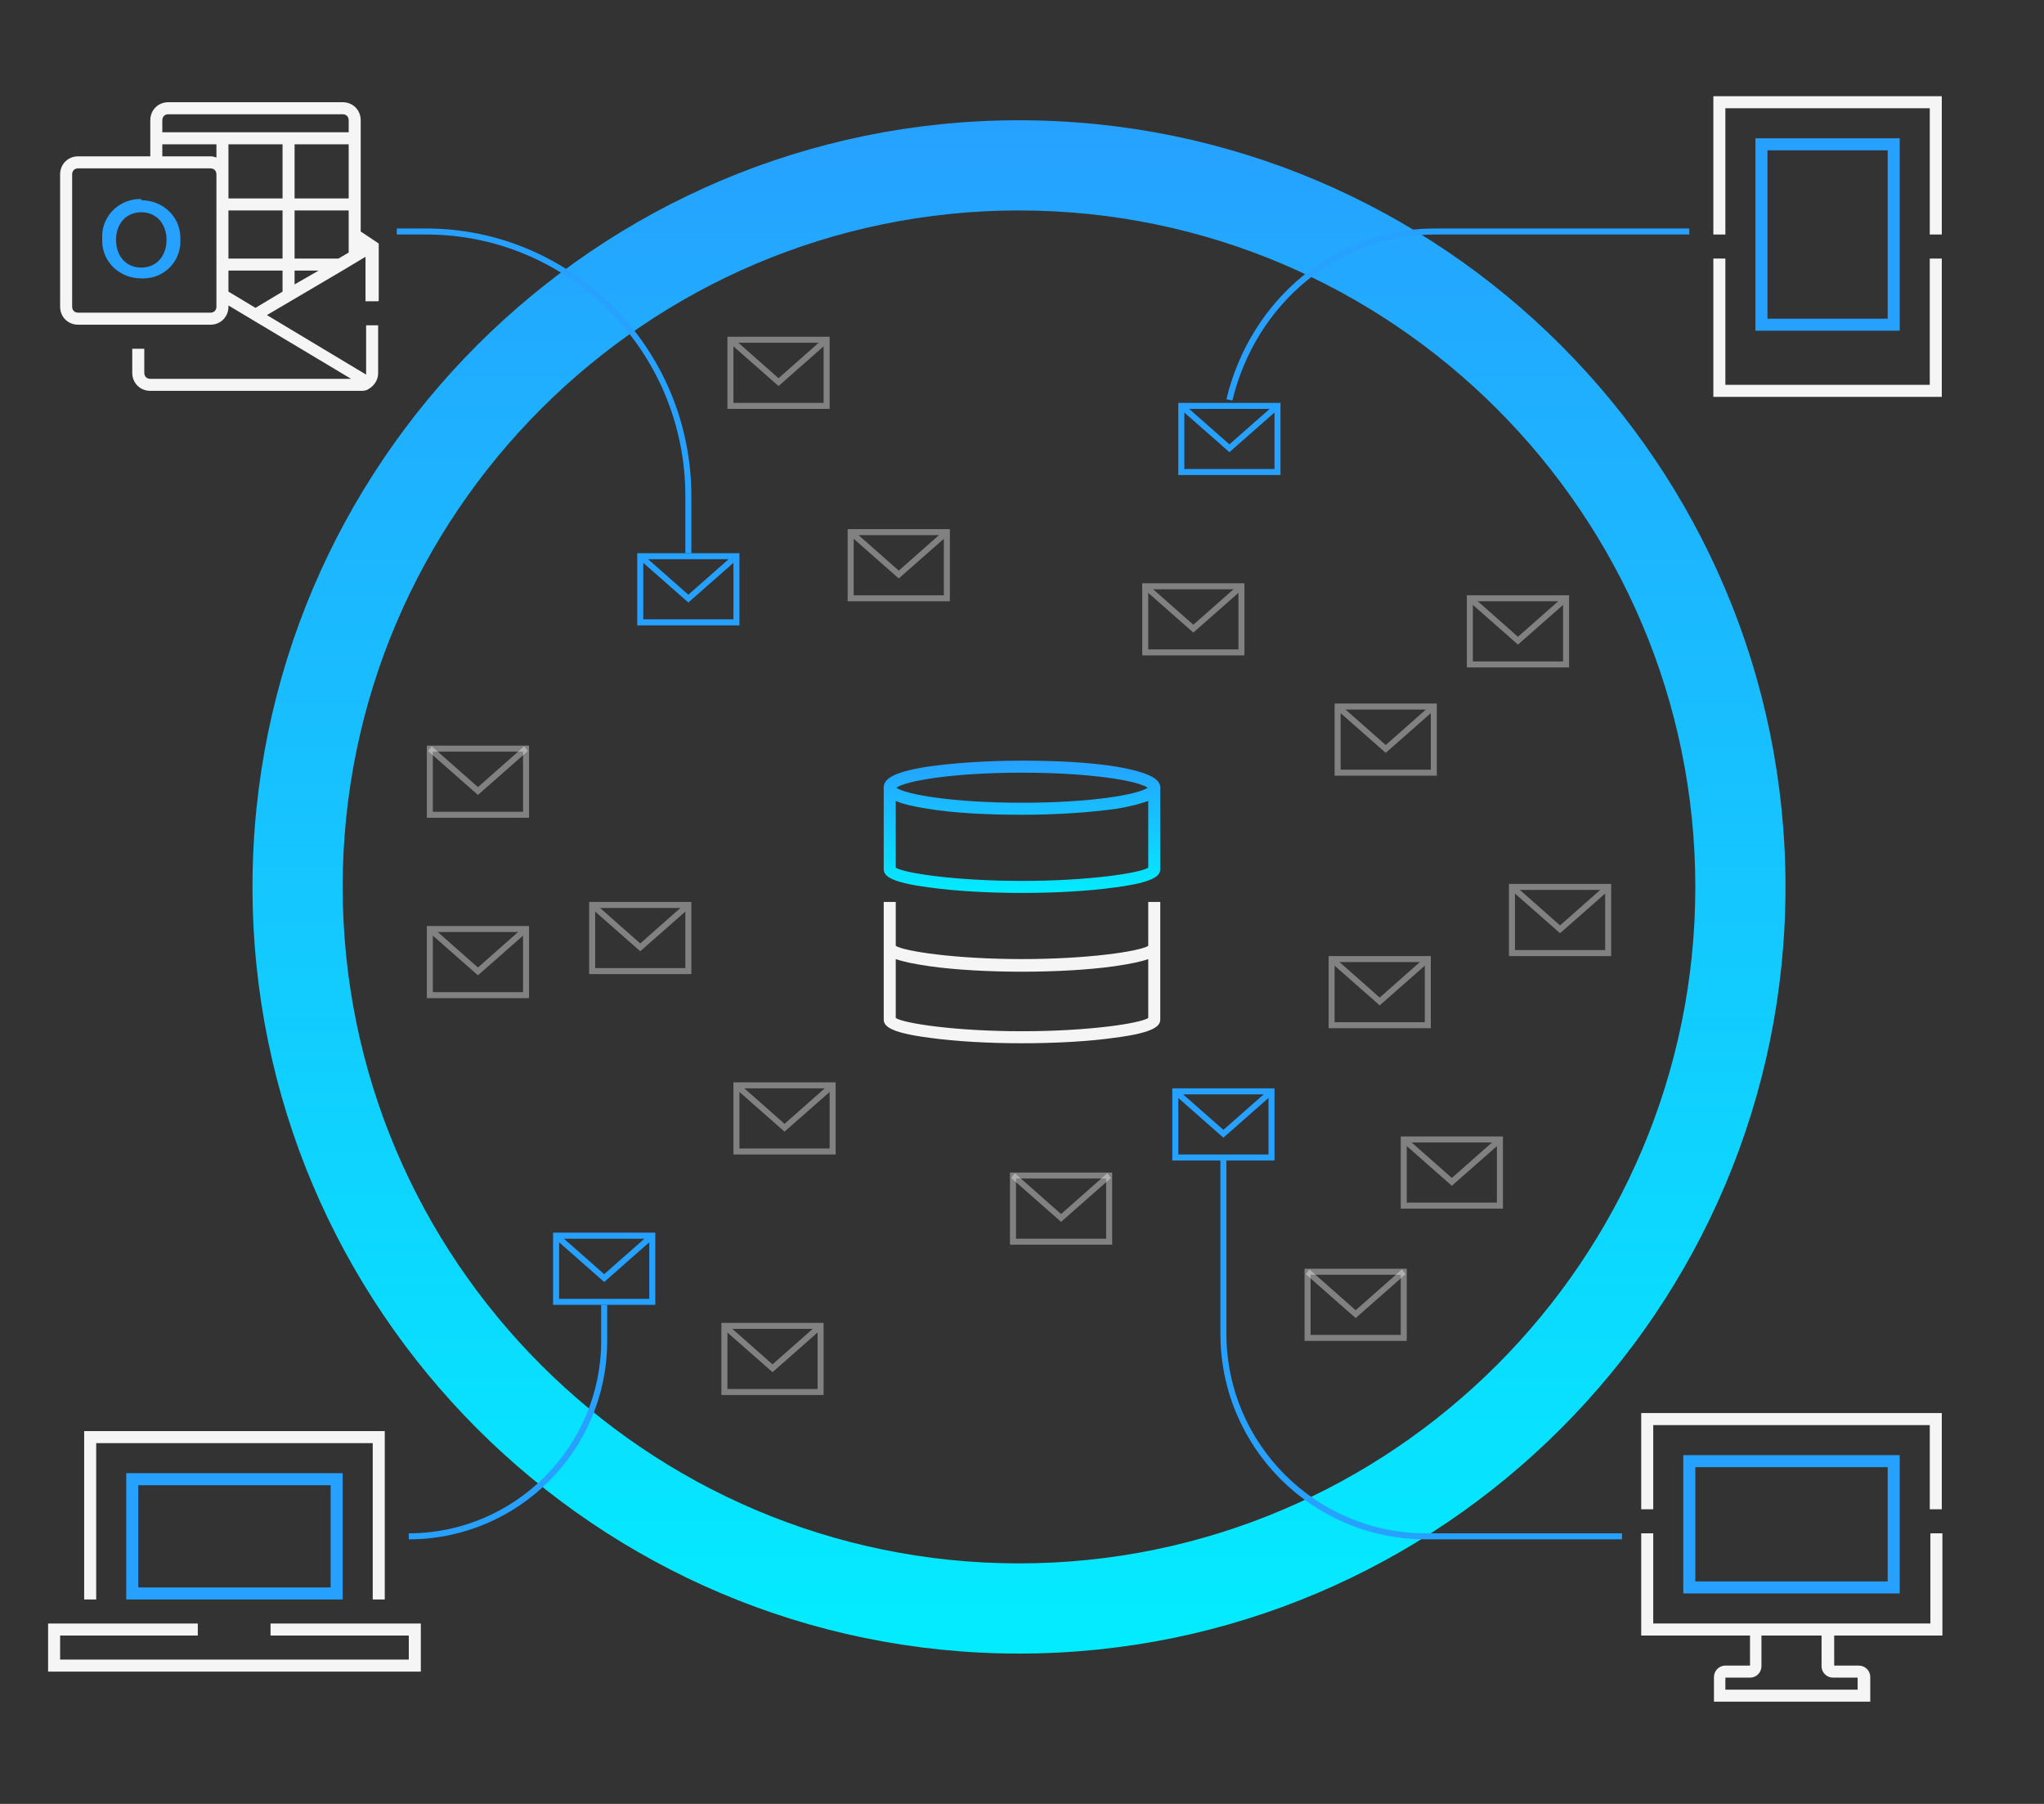 <?xml version="1.0" encoding="UTF-8"?>
<svg id="Layer_1" xmlns="http://www.w3.org/2000/svg" xmlns:xlink="http://www.w3.org/1999/xlink" version="1.1" viewBox="0 0 340 300">
  <rect x="0" y="0" width="340" height="300" fill="#333333" stroke="none"/>
  <!-- Generator: Adobe Illustrator 29.7.1, SVG Export Plug-In . SVG Version: 2.1.1 Build 8)  -->
  <defs>
    <style>
      .st0 {
        fill: url(#linear-gradient1);
      }

      .st1 {
        fill: #26a1ff;
      }

      .st2 {
        fill: url(#linear-gradient);
      }

      .st3 {
        isolation: isolate;
      }

      .st3, .st4 {
        opacity: .4;
      }

      .st3, .st5 {
        fill: #f5f5f5;
      }
    </style>
    <linearGradient id="linear-gradient" x1="169.5" y1="280" x2="169.5" y2="25" gradientTransform="translate(0 300) scale(1 -1)" gradientUnits="userSpaceOnUse">
      <stop offset="0" stop-color="#26a1ff"/>
      <stop offset="1" stop-color="#03ecff"/>
    </linearGradient>
    <linearGradient id="linear-gradient1" x1="170" y1="173.5" x2="170" y2="151.5" gradientTransform="translate(0 300) scale(1 -1)" gradientUnits="userSpaceOnUse">
      <stop offset="0" stop-color="#26a1ff"/>
      <stop offset="1" stop-color="#03ecff"/>
    </linearGradient>
  </defs>
  <path class="st2" d="M169.5,275c-70.3,0-127.5-57.2-127.5-127.5S99.2,20,169.5,20s127.5,57.2,127.5,127.5-57.2,127.5-127.5,127.5ZM169.5,35c-62,0-112.5,50.5-112.5,112.5s50.5,112.5,112.5,112.5,112.5-50.5,112.5-112.5-50.5-112.5-112.5-112.5Z"/>
  <g>
    <path class="st1" d="M55,247v17H23v-17h32M57,245H21v21h36v-21Z"/>
    <path class="st5" d="M16,266h-2v-28h50v28h-2v-26H16v26ZM45,270v2h23v4H10v-4h22.9v-2H8v8h62v-8h-25Z"/>
  </g>
  <g>
    <path class="st1" d="M314,25v28h-20v-28h20M316,23h-24v32h24V23Z"/>
    <path class="st5" d="M323,16v23h-2v-21h-34v21h-2v-23h38ZM321,64h-34v-21h-2v23h38v-23h-2v21Z"/>
  </g>
  <path class="st1" d="M314,244v19h-32v-19h32M316,242h-36v23h36v-23Z"/>
  <path class="st5" d="M321,270h-46v-15h-2v17h18.1v5h-4.1c-1.1,0-1.9.9-1.9,1.9v4.1h26v-4.1c0-1.1-.9-1.9-1.9-1.9h-4.1v-5h18v-17h-2v15h-.1ZM309,278.9v2.1h-22v-2h4.1c1.1,0,1.9-.9,1.9-1.9v-5.1h10v5.1c0,1.1.9,1.9,1.9,1.9h4.1ZM323,235v16h-2v-14h-46v14h-2v-16h50Z"/>
  <g>
    <path class="st1" d="M23.5,33.3c3.5,0,6.4,2.6,6.5,6.1v.4c.2,3.5-2.5,6.4-6,6.5h-.5c-3.5,0-6.4-2.6-6.5-6.1v-.5c-.2-3.5,2.5-6.4,6-6.6h.5v.2ZM23.5,35.3c-2.6,0-4.2,2-4.2,4.6s1.6,4.6,4.2,4.6,4.2-2,4.2-4.6-1.6-4.6-4.2-4.6h0Z"/>
    <path class="st5" d="M63,50v-9.5l-3-2v-18.5c0-1.7-1.3-3-3-3h-29c-1.7,0-3,1.3-3,3v6h-12c-1.7,0-3,1.3-3,3v22c0,1.7,1.3,3,3,3h22c1.7,0,3-1.3,3-3v-.2l20.4,12.2H25c-.6,0-1-.4-1-1v-4h-2v4c0,1.7,1.3,3,3,3h35c.4,0,.9,0,1.3-.3h0c.9-.5,1.6-1.5,1.6-2.6v-8h-2v8.2l-16.5-9.9,12.4-7.3h0l4-2.4v7.4h2.1ZM47,24v9h-9v-9h9ZM58,33h-9v-9h9v9ZM38,35h9v8h-9v-8ZM49,35h9v7l-1.7,1h-7.3v-8ZM28,19h29c.6,0,1,.4,1,1v2h-31v-2c0-.6.4-1,1-1ZM27,24h9v2.2c-.3-.1-.6-.2-1-.2h-8v-2ZM36,51c0,.6-.4,1-1,1H13c-.6,0-1-.4-1-1v-22c0-.6.4-1,1-1h22c.6,0,1,.4,1,1v22ZM38,48.5v-3.5h9v3.5l-4.5,2.7-4.5-2.7ZM49,47.3v-2.3h4l-4,2.3Z"/>
  </g>
  <path class="st1" d="M269.8,256h-32.6c-18.9,0-34.2-15.3-34.2-34.2v-29.3h1v29.3c0,18.3,14.9,33.2,33.2,33.2h32.6v1Z"/>
  <path class="st1" d="M115,92h-1v-9.5c0-24-19.3-43.5-43.1-43.5h-4.9v-1h4.9c24.3,0,44.1,20,44.1,44.5v9.5Z"/>
  <path class="st1" d="M68,256v-1c17.6,0,32-14.4,32-32v-6h1v6c0,18.2-14.8,33-33,33Z"/>
  <path class="st1" d="M205,66.6l-1-.2c4-16.7,18.2-28.4,34.6-28.4h42.4v1h-42.4c-15.9,0-29.7,11.4-33.6,27.6Z"/>
  <g class="st4">
    <g>
      <path class="st5" d="M238,171h-17v-12h17v12ZM222,170h15v-10h-15v10Z"/>
      <polygon class="st5" points="229.5 167.2 221.2 159.9 221.8 159.1 229.5 165.9 237.2 159.1 237.8 159.9 229.5 167.2"/>
    </g>
    <g>
      <path class="st5" d="M250,201h-17v-12h17v12ZM234,200h15v-10h-15v10Z"/>
      <polygon class="st5" points="241.5 197.2 233.2 189.9 233.8 189.1 241.5 195.9 249.2 189.1 249.8 189.9 241.5 197.2"/>
    </g>
    <g>
      <path class="st5" d="M239,129h-17v-12h17v12ZM223,128h15v-10h-15v10Z"/>
      <polygon class="st5" points="230.5 125.2 222.2 117.9 222.8 117.1 230.5 123.9 238.2 117.1 238.8 117.9 230.5 125.2"/>
    </g>
    <g>
      <path class="st5" d="M115,162h-17v-12h17v12ZM99,161h15v-10h-15v10Z"/>
      <polygon class="st5" points="106.5 158.2 98.2 150.9 98.8 150.1 106.5 156.9 114.2 150.1 114.8 150.9 106.5 158.2"/>
    </g>
    <g>
      <path class="st5" d="M139,192h-17v-12h17v12ZM123,191h15v-10h-15v10Z"/>
      <polygon class="st5" points="130.5 188.2 122.2 180.9 122.8 180.1 130.5 186.9 138.2 180.1 138.8 180.9 130.5 188.2"/>
    </g>
    <g>
      <path class="st5" d="M88,166h-17v-12h17v12ZM72,165h15v-10h-15v10Z"/>
      <polygon class="st5" points="79.5 162.2 71.2 154.9 71.8 154.1 79.5 160.9 87.2 154.1 87.8 154.9 79.5 162.2"/>
    </g>
    <g>
      <path class="st5" d="M158,100h-17v-12h17v12ZM142,99h15v-10h-15v10Z"/>
      <polygon class="st5" points="149.5 96.2 141.2 88.9 141.8 88.1 149.5 94.9 157.2 88.1 157.8 88.9 149.5 96.2"/>
    </g>
    <g>
      <g>
        <path class="st5" d="M268,159h-17v-12h17v12ZM252,158h15v-10h-15v10Z"/>
        <polygon class="st5" points="259.5 155.2 251.2 147.9 251.8 147.1 259.5 153.9 267.2 147.1 267.8 147.9 259.5 155.2"/>
      </g>
      <g>
        <path class="st5" d="M207,109h-17v-12h17v12ZM191,108h15v-10h-15v10Z"/>
        <polygon class="st5" points="198.5 105.2 190.2 97.9 190.8 97.1 198.5 103.9 206.2 97.1 206.8 97.9 198.5 105.2"/>
      </g>
    </g>
    <g>
      <g>
        <path class="st5" d="M261,111h-17v-12h17v12ZM245,110h15v-10h-15v10Z"/>
        <polygon class="st5" points="252.5 107.2 244.2 99.9 244.8 99.1 252.5 105.9 260.2 99.1 260.8 99.9 252.5 107.2"/>
      </g>
      <g>
        <path class="st5" d="M138,68h-17v-12h17v12ZM122,67h15v-10h-15v10Z"/>
        <polygon class="st5" points="129.5 64.2 121.2 56.9 121.8 56.1 129.5 62.9 137.2 56.1 137.8 56.9 129.5 64.2"/>
      </g>
      <g>
        <path class="st5" d="M137,232h-17v-12h17v12ZM121,231h15v-10h-15v10Z"/>
        <polygon class="st5" points="128.5 228.2 120.2 220.9 120.8 220.1 128.5 226.9 136.2 220.1 136.8 220.9 128.5 228.2"/>
      </g>
    </g>
  </g>
  <path class="st5" d="M191,150v7.3c-1.4.9-9.9,2.2-21,2.2s-19.6-1.3-21-2.2v-7.3h-2v19.5c0,1,.6,2.2,7.7,3.1,4.3.6,9.8.9,15.3.9s11-.3,15.3-.9c7.1-.9,7.7-2.1,7.7-3.1v-19.5h-2ZM170,171.5c-11.1,0-19.6-1.3-21-2.2v-9.8c1.1.4,2.9.8,5.7,1.2,4.3.6,9.8.9,15.3.9s11-.3,15.3-.9c2.8-.4,4.6-.8,5.7-1.2v9.8c-1.4.9-9.9,2.2-21,2.2Z"/>
  <path class="st0" d="M185.7,127.5c-4.2-.7-9.8-1-15.7-1s-11.5.4-15.7,1c-6.4,1-7.3,2.3-7.3,3.5v13.5c0,1,.6,2.2,7.7,3.1,4.3.6,9.8.9,15.3.9s11-.3,15.3-.9c7.1-.9,7.7-2.1,7.7-3.1v-13.5c0-1.1-.9-2.4-7.3-3.5ZM170,128.5c11.7,0,19.4,1.4,20.9,2.5-1.5,1.1-9.2,2.5-20.9,2.5s-19.4-1.4-20.9-2.5c1.5-1.1,9.2-2.5,20.9-2.5ZM170,146.5c-11.1,0-19.6-1.3-21-2.2v-11.1c1.1.5,2.8.9,5.3,1.3,4.2.7,9.8,1,15.7,1s11.5-.4,15.7-1c2.5-.4,4.2-.9,5.3-1.3v11.1c-1.4.9-9.9,2.2-21,2.2Z"/>
  <g>
    <path class="st3" d="M185,207h-17v-12h17v12ZM169,206h15v-10h-15v10Z"/>
    <polygon class="st3" points="176.5 203.2 168.2 195.9 168.8 195.1 176.5 201.9 184.2 195.1 184.8 195.9 176.5 203.2"/>
  </g>
  <g>
    <path class="st3" d="M234,223h-17v-12h17v12ZM218,222h15v-10h-15v10Z"/>
    <polygon class="st3" points="225.5 219.2 217.2 211.9 217.8 211.1 225.5 217.9 233.2 211.1 233.8 211.9 225.5 219.2"/>
  </g>
  <g>
    <path class="st3" d="M88,136h-17v-12h17v12ZM72,135h15v-10h-15v10Z"/>
    <polygon class="st3" points="79.5 132.2 71.2 124.9 71.8 124.1 79.5 130.9 87.2 124.1 87.8 124.9 79.5 132.2"/>
  </g>
  <g>
    <path class="st1" d="M196,67v12h17v-12h-17ZM211.2,68l-6.7,5.9-6.7-5.9h13.4ZM197,78v-9.4l7.5,6.6,7.5-6.6v9.4h-15Z"/>
    <path class="st1" d="M92,217h17v-12h-17v12ZM93,216v-9.4l7.5,6.6,7.5-6.6v9.4h-15ZM93.8,206h13.4l-6.7,5.9s-6.7-5.9-6.7-5.9Z"/>
    <path class="st1" d="M106,104h17v-12h-17v12ZM107,103v-9.4l7.5,6.6,7.5-6.6v9.4h-15ZM107.8,93h13.4l-6.7,5.9s-6.7-5.9-6.7-5.9Z"/>
    <path class="st1" d="M195,193h17v-12h-17v12ZM196,192v-9.4l7.5,6.6,7.5-6.6v9.4h-15ZM196.8,182h13.4l-6.7,5.9-6.7-5.9Z"/>
  </g>
</svg>